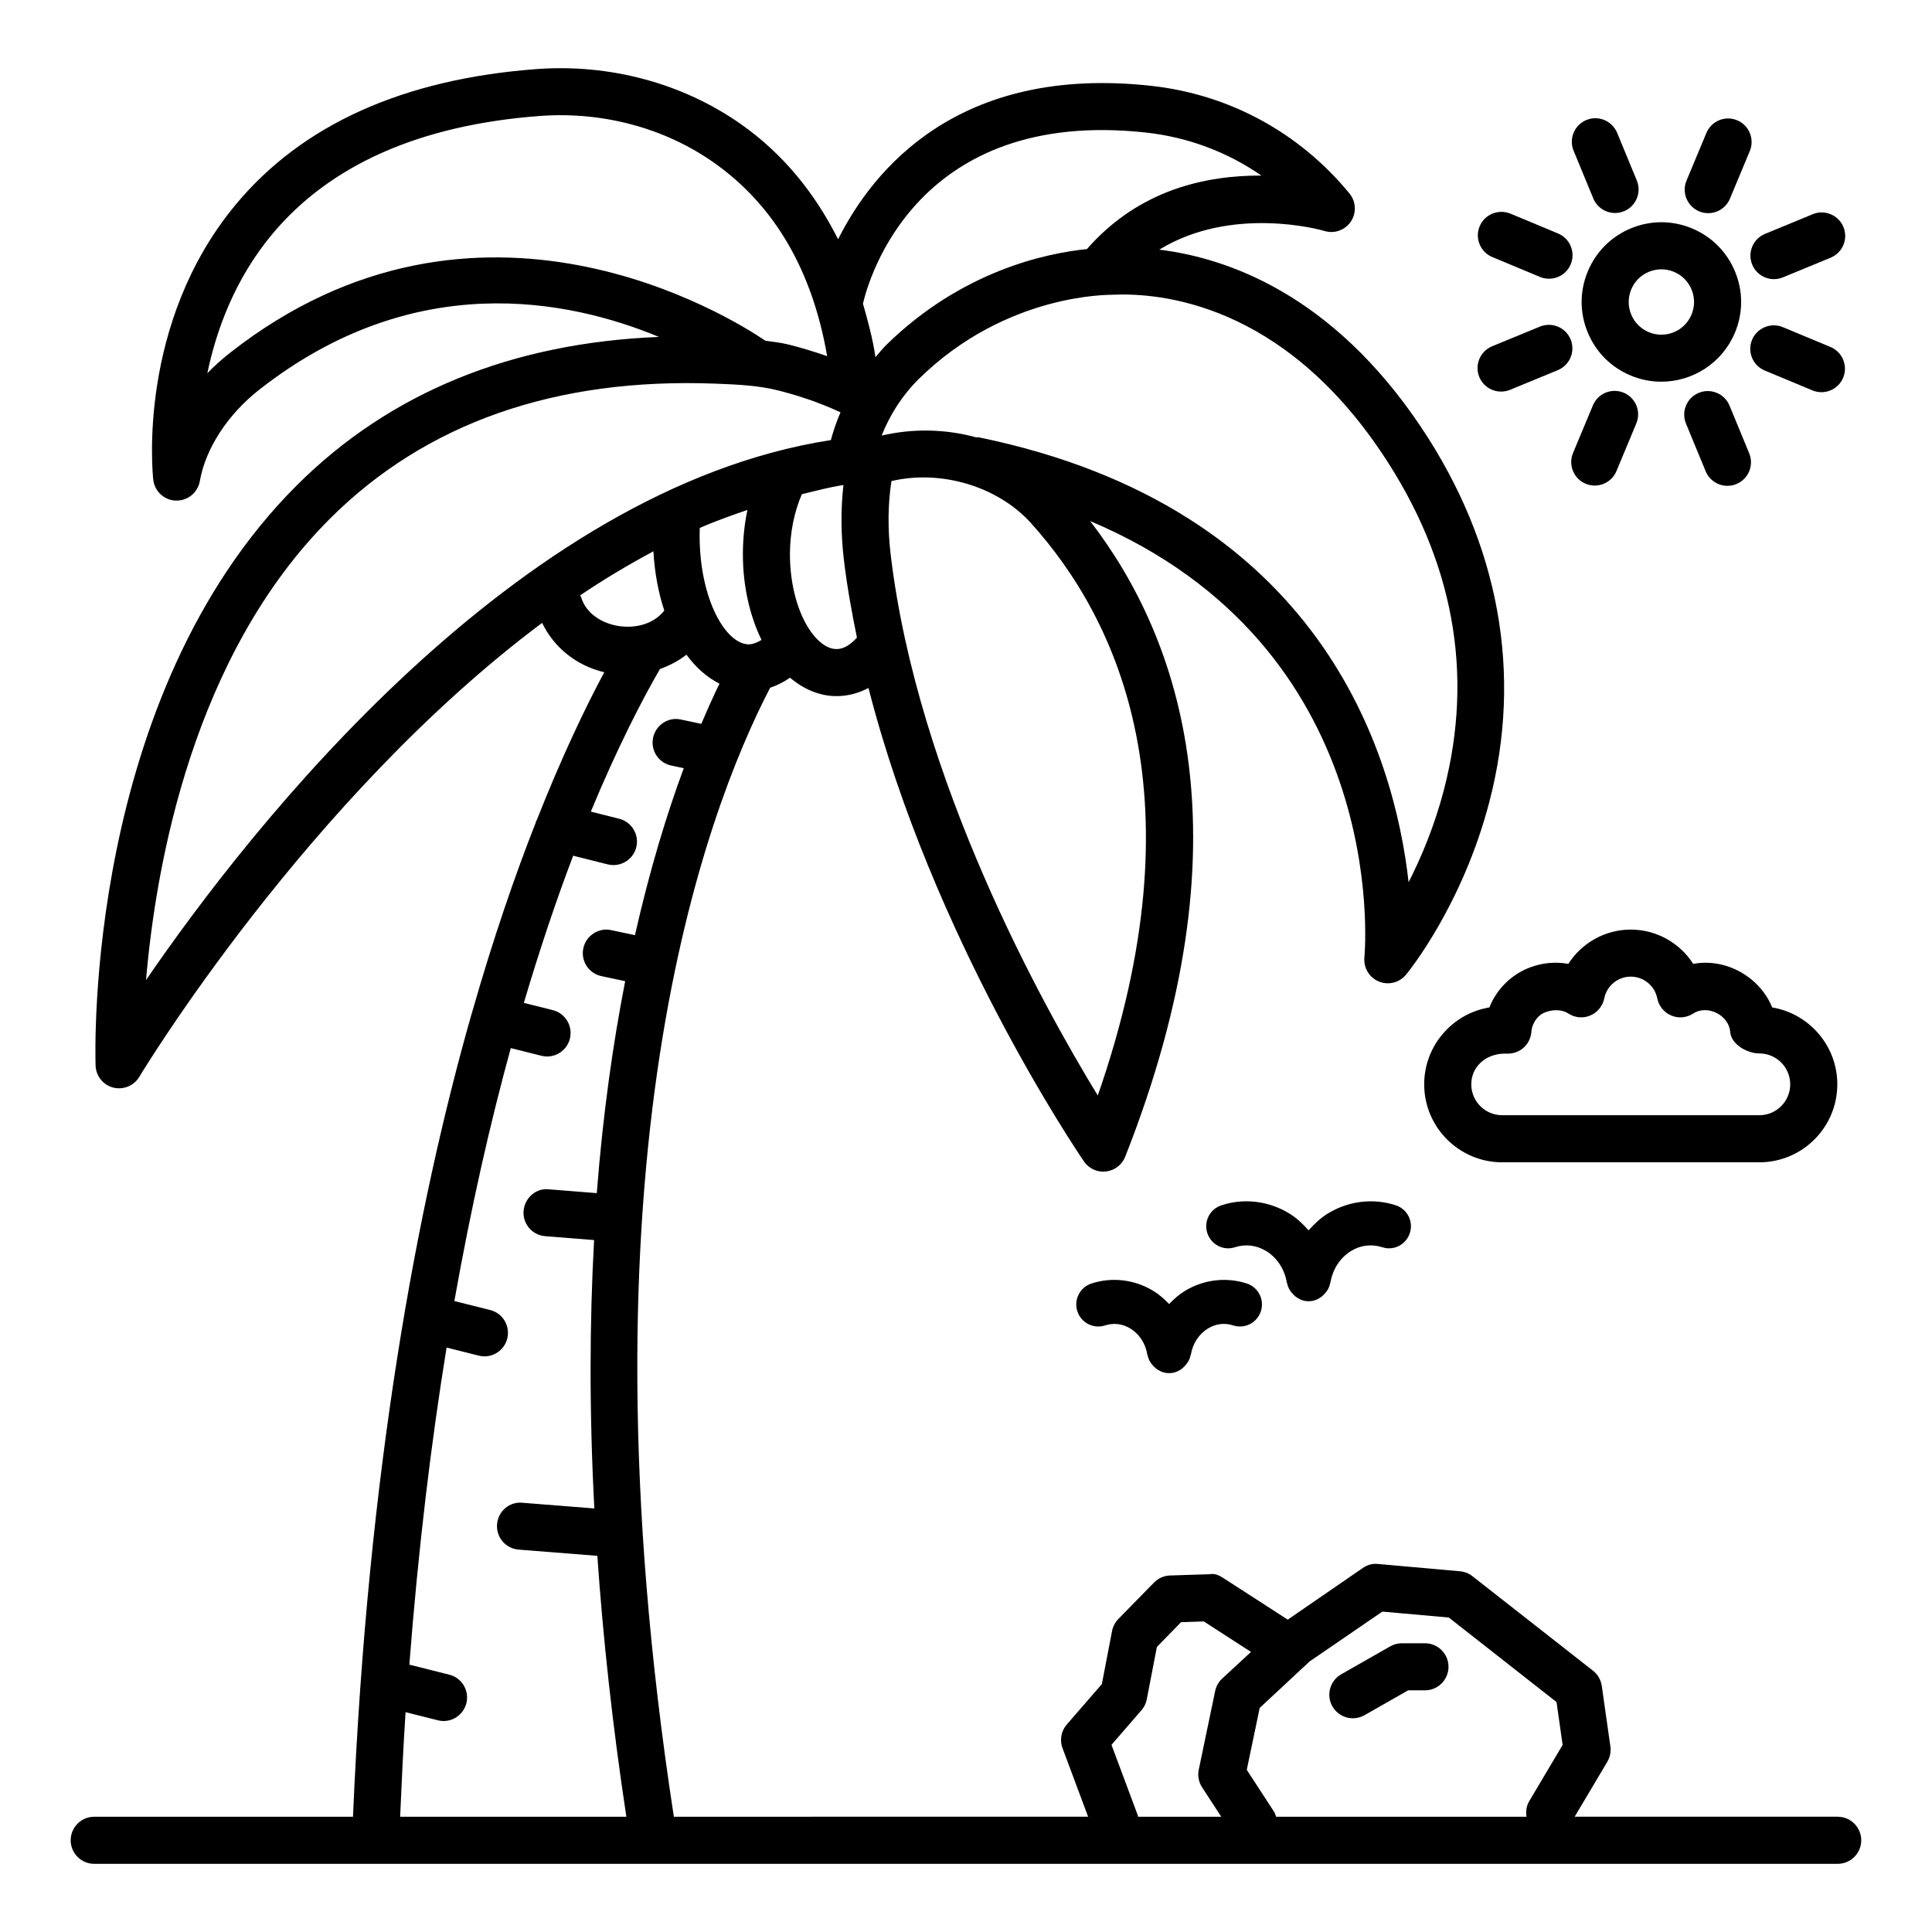 <?xml version="1.0" encoding="UTF-8"?>
<!-- Uploaded to: ICON Repo, www.svgrepo.com, Generator: ICON Repo Mixer Tools -->
<svg fill="#000000" width="800px" height="800px" version="1.1" viewBox="144 144 512 512" xmlns="http://www.w3.org/2000/svg">
 <g>
  <path d="m631.02 625.45h-69.719l8.648-14.547c0.73-1.219 1.02-2.648 0.82-4.062l-2.281-16.07c-0.242-1.613-1.098-3.09-2.406-4.078l-31.805-24.93c-0.961-0.777-2.113-1.246-3.348-1.355l-21.719-1.934c-1.461-0.184-2.875 0.242-4.062 1.066l-19.879 13.684-17.113-11.051c-1.051-0.684-2.297-1.262-3.574-0.988l-10.473 0.336c-1.613 0.047-3.137 0.715-4.262 1.855l-9.48 9.68c-0.852 0.883-1.43 1.992-1.66 3.18l-2.707 14.074-9.297 10.715c-1.492 1.719-1.918 4.125-1.125 6.254l6.781 18.172-109.78 0.004c-26.578-172.96 8.117-265.73 25.52-299.2 1.82-0.594 3.578-1.488 5.269-2.656 3.695 3.121 7.906 4.883 12.324 4.883 2.922 0 5.785-0.742 8.465-2.156 16.922 66.098 55.207 122.7 57.094 125.45 1.172 1.719 3.106 2.727 5.144 2.727 0.227 0 0.473-0.016 0.699-0.047 2.297-0.258 4.246-1.766 5.098-3.91 33.113-83.953 14.879-137.1-9.297-168.46 78.965 33.348 73.023 111.96 72.68 115.69-0.242 2.727 1.309 5.297 3.836 6.34 0.777 0.32 1.582 0.473 2.375 0.473 1.828 0 3.59-0.801 4.809-2.262 0.609-0.738 14.945-18.324 22.098-45.809 8.871-34.027 2.617-68.352-18.062-99.27-23.578-35.258-51.434-44.895-69.418-47.082 19.25-11.766 42.625-5.309 43.809-4.949 2.633 0.801 5.449-0.234 6.984-2.512 1.508-2.281 1.371-5.289-0.363-7.402-13.254-16.168-31.941-26.312-52.625-28.559-51.059-5.586-73.645 22.199-82.914 40.668-6.18-12.289-14.594-22.656-25.75-30.508-15.453-10.859-34.727-16.023-54.168-14.594-35.312 2.641-62.145 14.73-79.742 35.945-26.098 31.457-22.012 71.191-21.824 72.871 0.344 3.082 2.898 5.441 6.004 5.539h0.191c3.019 0 5.617-2.168 6.141-5.16 1.5-8.605 7.375-17.645 15.703-24.191 41-32.191 81.844-24.027 105.97-14.023-38.949 1.57-71.293 14.703-95.98 39.34-55.996 55.871-53.449 149.8-53.312 153.77 0.098 2.769 2 5.144 4.688 5.828 2.664 0.656 5.492-0.473 6.902-2.863 0.609-1.027 44.656-73.887 106.74-120.29 3.168 6.586 9.164 11.355 16.473 13.078-5.074 9.457-11.293 22.484-17.879 39.152-0.07 0.195-0.215 0.348-0.266 0.555-0.012 0.043 0.004 0.078-0.008 0.121-5.508 13.996-11.242 30.602-16.805 50.047-0.09 0.23-0.312 0.977-0.34 1.141-14.395 50.672-27.375 120.37-31.293 212.29h-68.586c-3.438 0-6.231 2.801-6.231 6.238s2.793 6.238 6.231 6.238h462.05c3.438 0 6.238-2.801 6.238-6.238s-2.801-6.238-6.238-6.238zm-288.65-310.68c-6.559-0.215-13.484-13.375-12.93-30.711 0-0.047 0.008-0.09 0.008-0.137 4.148-1.852 8.387-3.309 12.625-4.789-0.789 3.75-1.199 7.715-1.199 11.789 0 8.301 1.789 16.23 4.945 22.668-1.094 0.652-2.277 1.152-3.449 1.18zm92.551 119.55c-14.395-23.559-47.801-83.555-54.891-143.42-0.801-6.727-0.73-13.246 0.207-19.41 13.035-3.066 28.109 1.309 36.988 11.141 23.539 26.133 44.965 73.34 17.695 151.69zm75.359-170.14c18.902 28.262 24.41 58.27 16.359 89.184-2.496 9.566-5.996 17.859-9.344 24.426-3.836-34.09-23.238-99.254-113.89-117.89-0.262-0.055-0.504 0.016-0.762-0.008-8.133-2.223-16.781-2.379-25.004-0.457 2.207-5.562 5.531-10.758 9.887-15.043 23.223-22.797 50.594-22.211 51.199-22.281 12.703-0.59 44.859 2.172 71.555 42.074zm-62.609-85.055c11.141 1.219 21.594 5.152 30.602 11.398-14.535-0.043-32.316 3.598-46.23 19.484-10.812 1.098-33.168 5.758-53.258 25.492-1.012 0.992-1.844 2.106-2.769 3.16-0.762-5.019-2.027-9.625-3.324-14.203 1.543-6.613 14.355-51.938 74.98-45.332zm-80.031 113.25c0.82 6.91 2.055 13.773 3.457 20.594-1.375 1.508-3.191 3.039-5.406 3.039-3.012 0-5.5-2.816-6.719-4.496-3.523-4.863-5.629-12.562-5.629-20.59 0-5.828 1.172-11.391 3.164-15.953 3.664-0.859 7.301-1.895 11.012-2.422-0.723 6.383-0.68 13.035 0.121 19.828zm-162.69-54.871c-2.129 1.672-4.141 3.484-6.004 5.402 2.394-11.488 7.305-24.965 17.164-36.812 15.355-18.438 39.238-28.992 70.992-31.363 16.602-1.211 32.969 3.144 46.074 12.359 16.145 11.363 26.125 28.707 30.027 51.301-3.844-1.352-7.441-2.398-10.359-3.113-2.004-0.488-4.008-0.703-6.012-0.98-8.836-6.008-76.133-48.418-141.88 3.207zm-22.25 166.21c2.617-30.633 12.465-86.098 48.789-122.31 25.34-25.262 59.664-37.367 102.14-35.73 5.941 0.219 11.277 0.5 16.266 1.719 4.477 1.094 10.629 2.973 16.844 5.879-1.027 2.387-1.875 4.84-2.555 7.356-83.613 12.938-153.84 102.74-181.48 143.09zm115.32-101.42c-0.059-0.195-0.199-0.332-0.273-0.52 6.309-4.266 12.801-8.117 19.41-11.668 0.328 5.691 1.32 10.969 2.883 15.699-5.531 7.141-19.508 4.934-22.02-3.512zm5.367 100.39 6.289 1.336c-3.219 16.504-5.898 35.117-7.523 56.172l-12.688-1.008c-3.394-0.41-6.43 2.281-6.711 5.723-0.273 3.426 2.289 6.422 5.723 6.695l12.965 1.031c-1.188 21.445-1.312 45.074 0.062 71.121l-19.07-1.508c-3.438-0.348-6.445 2.266-6.711 5.723-0.266 3.426 2.289 6.422 5.723 6.695l20.855 1.648c1.492 21.527 3.953 44.5 7.688 69.145h-59.949c0.406-9.43 0.852-18.762 1.441-27.711l8.539 2.144c0.508 0.137 1.027 0.199 1.527 0.199 2.785 0 5.328-1.887 6.043-4.719 0.836-3.348-1.195-6.727-4.527-7.562l-10.582-2.66c2.379-30.883 5.773-58.855 9.867-84.031l8.508 2.137c0.508 0.137 1.027 0.199 1.527 0.199 2.785 0 5.328-1.887 6.043-4.719 0.836-3.348-1.195-6.727-4.527-7.562l-9.488-2.383c4.481-25.234 9.59-47.539 14.953-67.035l8.09 2.031c0.508 0.137 1.027 0.199 1.527 0.199 2.785 0 5.328-1.887 6.043-4.719 0.836-3.348-1.195-6.727-4.527-7.57l-7.672-1.926c4.348-14.648 8.77-27.738 13.074-38.996l9.152 2.297c0.5 0.121 1.02 0.184 1.523 0.184 2.785 0 5.328-1.887 6.043-4.719 0.836-3.332-1.195-6.719-4.535-7.562l-7.508-1.887c7.062-17.008 13.516-29.492 18.309-37.777 2.527-0.941 4.941-2.141 7.027-3.816 2.523 3.438 5.469 6.039 8.754 7.676-1.523 3.141-3.144 6.746-4.812 10.66l-5.387-1.141c-3.324-0.777-6.672 1.438-7.387 4.801-0.715 3.371 1.438 6.68 4.801 7.387l3.328 0.707c-4.461 11.996-8.969 26.719-12.941 44.246l-6.293-1.336c-3.273-0.738-6.672 1.43-7.387 4.801-0.715 3.367 1.43 6.676 4.801 7.391zm159.18 214.98 5.074 7.793h-22.047c-0.035-0.109-0.012-0.223-0.055-0.336l-6.984-18.719 7.957-9.191c0.715-0.82 1.203-1.828 1.398-2.891l2.676-13.863 6.406-6.559 6.027-0.199 12.504 8.078-7.621 7.051c-0.961 0.883-1.613 2.039-1.871 3.301l-4.352 20.863c-0.328 1.613-0.008 3.301 0.887 4.672zm86.699 3.652c-0.777 1.297-0.938 2.754-0.719 4.141h-66.367c-0.16-0.43-0.25-0.879-0.512-1.277l-7.262-11.156 3.426-16.406 13.238-12.328 19.266-13.195 17.609 1.566 28.551 22.402 1.613 11.367z"/>
  <path d="m564.79 215.91c-2.176 5.211-2.191 10.949-0.031 16.168 2.144 5.219 6.195 9.289 11.398 11.449 2.648 1.102 5.402 1.629 8.094 1.629 8.277 0 16.148-4.898 19.527-13.004 2.176-5.211 2.191-10.949 0.031-16.168-2.144-5.211-6.195-9.281-11.398-11.449-5.266-2.191-10.988-2.176-16.191-0.031-5.207 2.156-9.27 6.203-11.43 11.406zm16.191 0.117c1.066-0.434 2.176-0.656 3.301-0.656s2.254 0.219 3.316 0.668c2.144 0.891 3.805 2.555 4.688 4.695 0.883 2.137 0.867 4.488-0.016 6.629-0.898 2.137-2.555 3.797-4.688 4.68-2.129 0.867-4.473 0.883-6.633-0.016-2.129-0.891-3.789-2.555-4.672-4.695-0.883-2.137-0.867-4.488 0.016-6.633 0.883-2.133 2.555-3.793 4.688-4.672z"/>
  <path d="m594.29 200.01c0.793 0.328 1.598 0.48 2.406 0.48 2.434 0 4.75-1.438 5.754-3.836l5.266-12.629c1.324-3.172-0.184-6.824-3.348-8.148-3.18-1.324-6.816 0.168-8.156 3.356l-5.266 12.629c-1.328 3.172 0.18 6.824 3.344 8.148z"/>
  <path d="m566.24 196.59c1.004 2.406 3.316 3.856 5.766 3.856 0.793 0 1.598-0.152 2.375-0.473 3.18-1.309 4.703-4.953 3.394-8.133l-5.219-12.652c-1.34-3.188-4.977-4.703-8.145-3.387-3.18 1.309-4.703 4.953-3.394 8.133z"/>
  <path d="m539.47 212.12 12.629 5.266c0.793 0.328 1.598 0.48 2.406 0.48 2.434 0 4.762-1.438 5.754-3.836 1.324-3.172-0.184-6.824-3.348-8.148l-12.629-5.266c-3.164-1.293-6.848 0.168-8.156 3.356-1.328 3.172 0.18 6.824 3.344 8.148z"/>
  <path d="m541.8 247.77c0.793 0 1.598-0.145 2.375-0.465l12.664-5.211c3.18-1.316 4.703-4.953 3.394-8.145-1.309-3.188-4.961-4.703-8.145-3.394l-12.664 5.211c-3.18 1.316-4.703 4.953-3.394 8.145 0.992 2.406 3.32 3.859 5.769 3.859z"/>
  <path d="m566.62 272.68c2.434 0 4.75-1.438 5.754-3.836l5.266-12.629c1.324-3.172-0.184-6.824-3.348-8.148-3.18-1.309-6.816 0.16-8.156 3.356l-5.266 12.629c-1.324 3.172 0.184 6.824 3.348 8.148 0.789 0.328 1.598 0.48 2.402 0.48z"/>
  <path d="m601.79 272.75c0.793 0 1.598-0.152 2.375-0.473 3.18-1.309 4.703-4.953 3.394-8.145l-5.219-12.645c-1.324-3.18-4.961-4.695-8.145-3.379-3.18 1.309-4.703 4.953-3.394 8.145l5.219 12.645c1.004 2.406 3.316 3.852 5.769 3.852z"/>
  <path d="m629.09 235.95-12.629-5.258c-3.106-1.309-6.832 0.176-8.145 3.356-1.324 3.18 0.184 6.824 3.363 8.148l12.629 5.258c0.777 0.328 1.582 0.48 2.391 0.48 2.434 0 4.762-1.438 5.754-3.836 1.324-3.18-0.184-6.824-3.363-8.148z"/>
  <path d="m608.35 214.12c0.988 2.406 3.316 3.856 5.766 3.856 0.793 0 1.598-0.152 2.375-0.473l12.645-5.211c3.18-1.309 4.703-4.953 3.394-8.133-1.309-3.18-4.992-4.719-8.145-3.387l-12.645 5.211c-3.18 1.312-4.699 4.957-3.391 8.137z"/>
  <path d="m485.03 483.95c0.008 0.051 0.062 0.074 0.07 0.121 0.234 1.223 0.883 2.266 1.777 3.106 0.141 0.133 0.238 0.254 0.391 0.371 0.742 0.578 1.578 1.047 2.57 1.211 0.32 0.047 0.656 0.078 0.961 0.078 0.32 0 0.641-0.031 0.961-0.078 0.996-0.168 1.836-0.633 2.578-1.211 0.148-0.113 0.25-0.238 0.387-0.367 0.895-0.84 1.543-1.887 1.773-3.113 0.008-0.047 0.059-0.07 0.066-0.117 0.594-3.59 2.602-6.664 5.492-8.43 2.527-1.566 5.465-1.871 8.219-1.004 3.074 1.035 6.375-0.684 7.352-3.758 1.004-3.059-0.684-6.363-3.758-7.352-5.918-1.934-12.465-1.156-17.883 2.129-1.992 1.211-3.672 2.797-5.195 4.527-1.527-1.738-3.215-3.328-5.215-4.539-5.402-3.273-11.961-4.062-17.867-2.113-3.074 0.988-4.762 4.293-3.758 7.352 0.988 3.074 4.293 4.793 7.352 3.758 2.754-0.867 5.66-0.562 8.219 1.004 2.906 1.758 4.918 4.832 5.508 8.426z"/>
  <path d="m458.07 486.07c-1.594 0.961-2.973 2.18-4.242 3.516-1.262-1.328-2.637-2.539-4.219-3.5-4.945-3.012-10.941-3.715-16.344-1.949-3.074 0.988-4.762 4.293-3.758 7.352 0.988 3.09 4.32 4.762 7.352 3.758 2.297-0.73 4.641-0.441 6.68 0.82 2.391 1.445 4.035 3.973 4.519 6.941 0.008 0.047 0.059 0.07 0.066 0.117 0.23 1.223 0.879 2.269 1.773 3.113 0.137 0.129 0.238 0.25 0.387 0.367 0.742 0.578 1.582 1.047 2.578 1.211 0.32 0.047 0.641 0.078 0.961 0.078 0.305 0 0.641-0.031 0.961-0.078 0.992-0.168 1.828-0.629 2.566-1.211 0.152-0.117 0.258-0.242 0.398-0.379 0.887-0.836 1.531-1.875 1.766-3.09 0.012-0.055 0.066-0.078 0.078-0.133 0.488-2.969 2.144-5.492 4.535-6.941 2.039-1.262 4.414-1.551 6.648-0.82 3.137 1.004 6.363-0.684 7.367-3.742 1.004-3.074-0.684-6.375-3.742-7.367-5.465-1.758-11.387-1.043-16.332 1.938z"/>
  <path d="m544.51 403.18c-2.617 2.062-4.609 4.769-5.812 7.801-9.785 1.621-17.273 10.137-17.273 20.375 0 11.398 9.27 20.668 20.668 20.668h68.145c11.398 0 20.668-9.27 20.668-20.668 0-10.227-7.488-18.75-17.258-20.375-3.242-7.996-12.16-13.172-20.926-11.543-3.531-5.516-9.711-9.086-16.559-9.086s-13.012 3.57-16.543 9.086c-5.266-0.961-10.91 0.402-15.109 3.742zm20.938 9.938c1.902-0.809 3.289-2.504 3.699-4.535 0.656-3.34 3.606-5.766 7.016-5.766s6.375 2.426 7.031 5.766c0.41 2.031 1.793 3.727 3.699 4.535 1.902 0.816 4.078 0.617 5.828-0.523 3.699-2.426 9.438 0.363 9.801 4.883 0.242 3.258 4.457 5.691 7.715 5.691 4.519 0 8.188 3.668 8.188 8.188s-3.668 8.188-8.188 8.188h-68.145c-4.519 0-8.188-3.668-8.188-8.188 0-4.488 3.621-8.145 9.023-8.145h0.105c1.66 0.121 3.316-0.363 4.598-1.445 1.277-1.082 2.07-2.617 2.191-4.293 0.137-1.766 1.02-3.418 2.422-4.519 1.324-1.043 4.883-1.984 7.383-0.363 1.758 1.141 3.918 1.34 5.82 0.527z"/>
  <path d="m521.63 579.48h-6.117c-1.082 0-2.144 0.289-3.09 0.82l-12.996 7.41c-2.984 1.703-4.035 5.508-2.328 8.508 1.156 2.008 3.258 3.148 5.418 3.148 1.051 0 2.113-0.273 3.09-0.82l11.566-6.59h4.457c3.438 0 6.238-2.801 6.238-6.238s-2.801-6.238-6.238-6.238z"/>
 </g>
</svg>